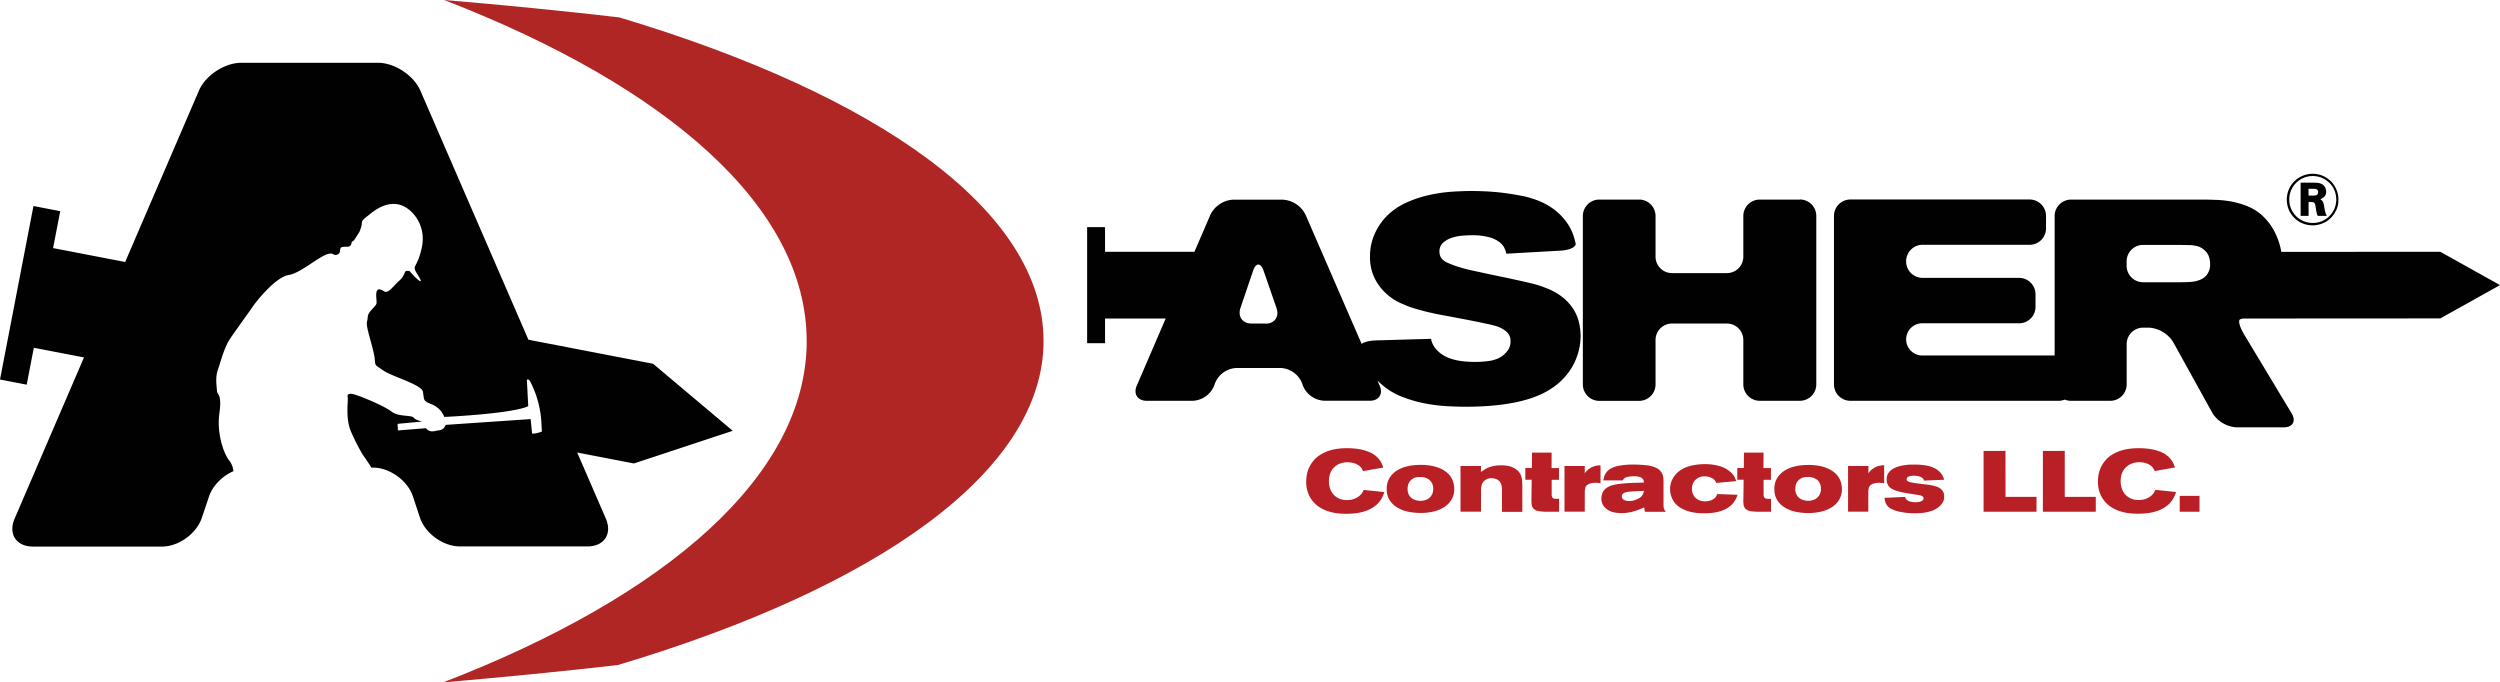 <svg id="Layer_1" data-name="Layer 1" xmlns="http://www.w3.org/2000/svg" viewBox="0 0 1275.62 348.18"><defs><style>.cls-1{fill:#010101;}.cls-2{fill:#b02625;}.cls-3{fill:#b92025;}</style></defs><title>AsherLogSolo</title><path class="cls-1" d="M1259.5,316.46a13.27,13.27,0,0,1-2.81,4.17,12.73,12.73,0,0,1-4.17,2.79,13.48,13.48,0,0,1-10.14.06,13,13,0,0,1-4.19-2.7,13.24,13.24,0,0,1-2.9-4.15,13.64,13.64,0,0,1,0-10.59,13.2,13.2,0,0,1,2.86-4.15,13.35,13.35,0,0,1,4.2-2.75,12.84,12.84,0,0,1,5-1,13,13,0,0,1,5.26,1.05,13.38,13.38,0,0,1,4.19,2.86,13,13,0,0,1,2.76,4.2,13.23,13.23,0,0,1,1,5.07,12.83,12.83,0,0,1-1,5.14m-1-9.77a11.51,11.51,0,0,0-2.5-3.82,12.19,12.19,0,0,0-3.8-2.59,11.76,11.76,0,0,0-4.75-1,12,12,0,0,0-4.74.94,12.22,12.22,0,0,0-3.83,2.57,12,12,0,0,0-3.47,8.46,11.89,11.89,0,0,0,3.51,8.51,11.86,11.86,0,0,0,3.81,2.53,12.15,12.15,0,0,0,9.37,0,11.85,11.85,0,0,0,3.79-2.54,12.27,12.27,0,0,0,2.55-3.79,11.55,11.55,0,0,0,.94-4.66,12.3,12.3,0,0,0-.88-4.63m-11.23-4q1.07,0,2.1.06a6.54,6.54,0,0,1,1.89.35,3.87,3.87,0,0,1,2.31,1.75,5.08,5.08,0,0,1,.68,2.42,3.82,3.82,0,0,1-.31,1.61,4.06,4.06,0,0,1-.76,1.09,4,4,0,0,1-1,.72c-.35.18-.65.34-.93.46l.67.48a2.15,2.15,0,0,1,.52.56,3.68,3.68,0,0,1,.38.84,11.78,11.78,0,0,1,.32,1.3c.17,1.16.35,2.13.53,2.93a9.15,9.15,0,0,0,.91,2.35h-4.66a5.93,5.93,0,0,1-.57-1.66c-.11-.59-.23-1.26-.35-2s-.23-1.48-.33-1.94a1.6,1.6,0,0,0-1.55-1.42,17.86,17.86,0,0,0-1.85-.07v7.09h-4.06V302.68Zm-2,6.61h1.77a14.19,14.19,0,0,0,1.46-.05,2.22,2.22,0,0,0,.91-.28,1.23,1.23,0,0,0,.57-.64,2.32,2.32,0,0,0,.17-.83,1.49,1.49,0,0,0-.47-1.21,2.17,2.17,0,0,0-1.2-.46,1.14,1.14,0,0,1-.25,0h-3Z" transform="translate(-67.38 -209.46)"/><path class="cls-2" d="M479,383.45c0,68.31-71.1,130-185.5,174.19q45.82-3.92,89.06-8.83c132.9-39.71,217.29-99,217.29-165.36S515.78,258,383.35,218.33q-43.29-5-89.37-8.87c114.11,44.14,185,105.78,185,174" transform="translate(-67.38 -209.46)"/><path class="cls-1" d="M441.25,429.28l-40.61-34.2L337,382.8,281.88,255.73c-3.39-7.84-13.16-14.24-21.69-14.24H190.52c-8.53,0-18.28,6.41-21.65,14.25l-37.63,87.4-36.77-7.09,3.64-18.84-13.66-2.63L67.38,403.11,81,405.74l3.64-18.83,25.59,4.93L74.84,474.1c-3.37,7.84.85,14.25,9.38,14.25H150c8.54,0,17.71-6.63,20.39-14.73L174,462.88c1.85-5.6,6.79-10.49,12.48-13a10.56,10.56,0,0,0-2-5.28c-2.73-3.1-6.63-13.79-5.17-24.11s-1.17-9.41-1.23-11.61-1-6.57.49-10.8,3.18-11.32,6.28-15.9,10.78-15.1,11.29-16,11.22-15.25,18.61-16.42,18.9-13.2,22.72-10.55c0,0,.93.86,2.55-.13s.05-3.25,2.15-3.62,3.92.57,4.48-1.66.23.24,2.28-3.11,1.67-2.16,2.63-5.07-.38-3,2.61-5.33,8.51-7.58,15.68-6.67,15.36,10.35,12.75,22.17-5.57,8.34-2,14-.07,2.85-4.22-2c0,0-2.15-.53-2.42.65a10.35,10.35,0,0,1-2.57,4c-3.37,2.87-5.85,7.1-8.09,5.64-5.91-3.84-3.27,4.82-3.86,6.41s-4.34,4.12-4.43,6.72-.89,2-.13,5.85,3.41,11.88,3.72,15.63.15,2.84,4.43,5.86,19.64,7.14,20.17,10.87.34,4.26,2.18,5.33,6.21,1.62,8.74,7.45c0,0,34.55-1.56,42.8-5.5l-.7-13.33s.83-1.21,2,1.33A51.7,51.7,0,0,1,343.62,425l.25,4.66s-3.49,1.35-5,1l-.72-7.36-43.38,2.95a3.85,3.85,0,0,1-3.2,2.76c-2.54.27-4.7,1.55-6.84-1.06l-14.31,1.14-.18-3.36,12.64-1.19s-3.38-.6-4.45-2-7.7-.24-11.41-3.16-18.53-9.14-20.64-9-1.62.87-1.53,2.68-1.13,10.05,1.54,16.4a100.13,100.13,0,0,0,6.09,12c.16.28,2.19,3,4.4,6.6h.82c8.53,0,17.71,6.63,20.39,14.74l3.55,10.74c2.68,8.1,11.85,14.73,20.39,14.73h65.11c8.54,0,12.75-6.41,9.35-14.24L361.9,440.36l28.94,5.58Z" transform="translate(-67.38 -209.46)"/><path class="cls-1" d="M870,366.91a25.07,25.07,0,0,0-5.6-6,31.39,31.39,0,0,0-8.58-4.65,50.6,50.6,0,0,0-6.62-2.11q-3.27-.8-6.62-1.53c-3.49-.77-7-1.53-10.54-2.25s-7-1.48-10.54-2.26q-2.19-.43-4.95-1.09t-5.45-1.53a44.41,44.41,0,0,1-4.94-1.89,7.77,7.77,0,0,1-3.13-2.18,5.59,5.59,0,0,1-1.17-3.63,5.77,5.77,0,0,1,1.82-4.44,12.1,12.1,0,0,1,4.44-2.54,21.88,21.88,0,0,1,5.38-1.09c1.84-.15,3.34-.22,4.51-.22a33.46,33.46,0,0,1,9.23,1A15.61,15.61,0,0,1,832.5,333,8.56,8.56,0,0,1,835,336a15.24,15.24,0,0,1,1,2.91l27.72-1.56c4.59-.26,8-1.91,7.62-3.68l-.58-2.32a26,26,0,0,0-3.2-7.27,30,30,0,0,0-6.69-7.35,35.52,35.52,0,0,0-11.49-5.89,40.61,40.61,0,0,0-5.89-1.52q-3.42-.66-7.49-1.24c-2.71-.39-5.6-.68-8.65-.87s-6.14-.29-9.24-.29q-4.21,0-10,.36A77.5,77.5,0,0,0,796.5,309a57.74,57.74,0,0,0-11.7,3.93A32.83,32.83,0,0,0,774.69,320a30.5,30.5,0,0,0-6,9.08,27.08,27.08,0,0,0-2.26,11A24.25,24.25,0,0,0,769,351.86a27,27,0,0,0,6.11,7.78,27.5,27.5,0,0,0,6.83,4.44q3.35,1.46,4.8,2a109.85,109.85,0,0,0,11.78,3.19c1.26.3,3.47.73,6.62,1.31s6.47,1.22,10,1.89,6.76,1.34,9.81,2a63.19,63.19,0,0,1,6.33,1.53,15.73,15.73,0,0,1,4.51,2.47,6.29,6.29,0,0,1,2.33,5.38,7.35,7.35,0,0,1-1.6,4.65,13.51,13.51,0,0,1-3.49,3.2,16.62,16.62,0,0,1-6.33,2,53.76,53.76,0,0,1-6.47.43q-10.9,0-16.29-3.34t-6.4-8.44l-27.85.79c-3.47.09-6.38.84-7.53,1.82L733.52,319a13.86,13.86,0,0,0-11.7-7.67H696.67A13.82,13.82,0,0,0,685,319l-8.16,18.94-45.61,0v-12.6h-9.14l0,59.24h9.14V372l30.94,0L647.4,406.28c-1.82,4.22.46,7.68,5.06,7.68H676A12.36,12.36,0,0,0,687,406l.28-.84a12.37,12.37,0,0,1,11-7.94h22.54a12.38,12.38,0,0,1,11,7.94l.27.84a12.38,12.38,0,0,0,11,7.94h23.27c4.6,0,6.86-3.45,5-7.67l-1.15-2.66c.59.59,1.2,1.18,1.86,1.75a34.15,34.15,0,0,0,10.33,6.4,65.53,65.53,0,0,0,11.78,3.49,82.85,82.85,0,0,0,11.41,1.45q5.46.3,9.38.3,20.81,0,33.89-4.44t19.63-14.18a30.64,30.64,0,0,0,3.85-7.93,30.27,30.27,0,0,0,1.53-9.67,29.7,29.7,0,0,0-.87-7.05,22.68,22.68,0,0,0-3-6.84M713.1,374.55H706c-4.6,0-7.16-3.56-5.68-7.92l6.41-18.92c1.48-4.35,3.92-4.36,5.43,0l6.58,19c1.51,4.34-1,7.9-5.62,7.9" transform="translate(-67.38 -209.46)"/><path class="cls-1" d="M985.78,311.29H965.27a8.38,8.38,0,0,0-8.36,8.36v20.8a8.38,8.38,0,0,1-8.36,8.36H920.48a8.38,8.38,0,0,1-8.36-8.36v-20.8a8.39,8.39,0,0,0-8.37-8.36H883.4a8.39,8.39,0,0,0-8.37,8.36v86A8.39,8.39,0,0,0,883.4,414h20.35a8.39,8.39,0,0,0,8.37-8.36V382.91a8.38,8.38,0,0,1,8.36-8.36h28.07a8.38,8.38,0,0,1,8.36,8.36V405.6a8.38,8.38,0,0,0,8.36,8.36h20.51a8.39,8.39,0,0,0,8.36-8.36v-86a8.39,8.39,0,0,0-8.36-8.36" transform="translate(-67.38 -209.46)"/><path class="cls-1" d="M1210.5,372.34l1.28-.35,100.77-.06,30.45-17-30.46-17-81.13.05a34,34,0,0,0-2.77-8.9,29.53,29.53,0,0,0-8.8-11.2,27.31,27.31,0,0,0-6.84-3.64,45,45,0,0,0-7.34-2,54.79,54.79,0,0,0-7.42-.79q-3.71-.15-7-.15h-67.11a8.39,8.39,0,0,0-8.37,8.36v71.19h-67.55a8.22,8.22,0,1,1,0-16.44h49.45A8.38,8.38,0,0,0,1106,366v-6.4a8.39,8.39,0,0,0-8.36-8.36h-49.3a8.38,8.38,0,0,1-8.36-8.36v-.14a8.39,8.39,0,0,1,8.36-8.37H1103a8.38,8.38,0,0,0,8.36-8.36v-6.4a8.38,8.38,0,0,0-8.36-8.36h-91.47a8.39,8.39,0,0,0-8.37,8.36v86a8.39,8.39,0,0,0,8.37,8.36h106.25a8.23,8.23,0,0,0,3.15-.62,8.32,8.32,0,0,0,3.16.62h20.06a8.38,8.38,0,0,0,8.36-8.36V385a8.39,8.39,0,0,1,8.37-8.36h2.91a15.69,15.69,0,0,1,12.41,7.31l20.06,36.26a15.69,15.69,0,0,0,12.41,7.31h24c4.6,0,6.43-3.22,4-7.16l-24.18-40.17c-2.37-3.94-3.28-7.45-2-7.8m-16.91-22.87a8.76,8.76,0,0,1-3.86,2.81,16.29,16.29,0,0,1-4.87,1c-1.69.09-3.27.14-4.72.14h-19.27a8.39,8.39,0,0,1-8.37-8.36v-2.32a8.4,8.4,0,0,1,8.37-8.37h13.81c4.6,0,9.67.07,11.27.15l1.75.3a9.08,9.08,0,0,1,4.8,2.51,7.08,7.08,0,0,1,2,3.1,11.23,11.23,0,0,1,.59,3.54,8.55,8.55,0,0,1-1.53,5.46" transform="translate(-67.38 -209.46)"/><path class="cls-3" d="M1179.57,462.47h10.11v8.09h-10.11Zm-24.27-16.55a8.77,8.77,0,0,0-3,1.8,8.54,8.54,0,0,0-2.09,3,11,11,0,0,0-.77,4.28,11.85,11.85,0,0,0,.53,3.48,8.78,8.78,0,0,0,1.65,3.07,8.2,8.2,0,0,0,2.86,2.2,9.3,9.3,0,0,0,4.11.84,11,11,0,0,0,3.45-.53,8.53,8.53,0,0,0,2.83-1.54,5.87,5.87,0,0,0,1.54-1.65,9.8,9.8,0,0,0,.71-1.47l10.59,1.1a16.6,16.6,0,0,1-.64,1.78,13.36,13.36,0,0,1-1.12,2.09,12.3,12.3,0,0,1-3.32,3.49,17.21,17.21,0,0,1-4.28,2.22,23.17,23.17,0,0,1-4.88,1.17,39.7,39.7,0,0,1-5.1.33,41.89,41.89,0,0,1-4.51-.24,24.24,24.24,0,0,1-4.37-.91,19.7,19.7,0,0,1-4.51-2,14.76,14.76,0,0,1-3.71-3.19,14.58,14.58,0,0,1-2.51-4.42,16.48,16.48,0,0,1-.92-5.73,21,21,0,0,1,.3-3.34,15.08,15.08,0,0,1,1.17-3.72,16.83,16.83,0,0,1,2.33-3.65,14.13,14.13,0,0,1,3.78-3.14A21.42,21.42,0,0,1,1151,439a31,31,0,0,1,7.7-.84,35.12,35.12,0,0,1,6.52.53,23.3,23.3,0,0,1,4.73,1.37,12.34,12.34,0,0,1,3.25,1.91,12.88,12.88,0,0,1,2.07,2.15,10.17,10.17,0,0,1,1.21,2.09c.28.67.5,1.26.68,1.76l-10.29,1.85c-.23-.44-.52-.94-.85-1.5a5.42,5.42,0,0,0-1.74-1.63,8.74,8.74,0,0,0-2.71-1.1,12.75,12.75,0,0,0-2.61-.3A10.89,10.89,0,0,0,1155.3,445.92Zm-34.38-6.4V463h15.83v7.56h-27v-31Zm-30.24,0V463h15.82v7.56h-27v-31ZM1039.46,463c0,.18.12.38.19.59a2.22,2.22,0,0,0,.47.73,4,4,0,0,0,2,1.08,11.07,11.07,0,0,0,2.66.33,10.66,10.66,0,0,0,1.52-.11,5.77,5.77,0,0,0,1.29-.35,2.79,2.79,0,0,0,.93-.64,1.38,1.38,0,0,0,.35-.93,1.06,1.06,0,0,0-.11-.5,1.74,1.74,0,0,0-.2-.29,3.18,3.18,0,0,0-1.71-.74c-.85-.18-2.1-.38-3.74-.62l-2.75-.44c-.89-.15-1.79-.32-2.7-.53-1.15-.26-2.18-.55-3.1-.85a9.12,9.12,0,0,1-2.4-1.19,5.08,5.08,0,0,1-1.56-1.8,6,6,0,0,1-.55-2.75,5.48,5.48,0,0,1,.86-3.12,7,7,0,0,1,2.22-2.11,11.81,11.81,0,0,1,3-1.3,22.78,22.78,0,0,1,3.28-.68,28.66,28.66,0,0,1,3-.27l2.17,0a34.89,34.89,0,0,1,4.93.35,17.61,17.61,0,0,1,4.42,1.23,10.71,10.71,0,0,1,3.43,2.38,8.28,8.28,0,0,1,2,3.78l-10.29.44a2.24,2.24,0,0,0-.86-1.39,4.78,4.78,0,0,0-1.52-.74,7.34,7.34,0,0,0-1.62-.31c-.53,0-.91-.07-1.15-.07a7,7,0,0,0-2.59.44,1.48,1.48,0,0,0-1.1,1.41,1,1,0,0,0,.49.9,4.82,4.82,0,0,0,1.49.59,17.58,17.58,0,0,0,1.78.33c.86.13,1.8.27,2.79.4s1.94.25,2.84.35,1.53.18,1.91.24c.88.15,1.78.32,2.7.53a9.45,9.45,0,0,1,2.55.94,5.31,5.31,0,0,1,1.89,1.72,4.94,4.94,0,0,1,.73,2.84,5.33,5.33,0,0,1-.7,2.85,10.33,10.33,0,0,1-1.5,1.94,14.92,14.92,0,0,1-1.76,1.32,11.67,11.67,0,0,1-2.5,1.18,20.88,20.88,0,0,1-3.54.86,30.64,30.64,0,0,1-4.82.33,38.52,38.52,0,0,1-7-.59,18.59,18.59,0,0,1-5-1.56,6.19,6.19,0,0,1-2.75-2.47,8.94,8.94,0,0,1-.9-3.25ZM1020.73,451a8.13,8.13,0,0,1,3.21-2.94,8,8,0,0,1,2.63-1,21.24,21.24,0,0,1,2.2-.22V456c-.41-.06-.81-.1-1.21-.13s-.81-.05-1.25-.05a8.86,8.86,0,0,0-3.06.4,4.79,4.79,0,0,0-1.47.84,2.73,2.73,0,0,0-.9,1.49,12.41,12.41,0,0,0-.2,1.58v10.42h-10.33v-23.3h10.38Zm-34.14,2.44a5.69,5.69,0,0,0-1.87,1.46,5,5,0,0,0-1,1.91,7.73,7.73,0,0,0-.28,2,6.38,6.38,0,0,0,.61,3,5.37,5.37,0,0,0,1.58,1.89,6.18,6.18,0,0,0,2.18,1,10.24,10.24,0,0,0,2.35.28,8.77,8.77,0,0,0,1.87-.24,5.66,5.66,0,0,0,4.46-5.87,5.66,5.66,0,0,0-1.84-4.51,7.28,7.28,0,0,0-5.15-1.51A6.89,6.89,0,0,0,986.59,453.39Zm11.21-5.73a15.56,15.56,0,0,1,5.54,2.81,10.09,10.09,0,0,1,3,4,12,12,0,0,1,.88,4.42,10.53,10.53,0,0,1-1.34,5.38,11.55,11.55,0,0,1-3.68,3.85,17.06,17.06,0,0,1-5.47,2.31,28.47,28.47,0,0,1-6.75.77,31.3,31.3,0,0,1-6.15-.62,17.8,17.8,0,0,1-5.54-2.06,12.07,12.07,0,0,1-4-3.78,10.23,10.23,0,0,1-1.54-5.76,10.57,10.57,0,0,1,1.41-5.61,11.42,11.42,0,0,1,3.73-3.78,17.33,17.33,0,0,1,5.28-2.18,27.61,27.61,0,0,1,6.06-.74A28.77,28.77,0,0,1,997.8,447.66Zm-30.62.57H971v6h-3.74v7.65a3,3,0,0,0,.27,1.21,1.33,1.33,0,0,0,.66.62,3.16,3.16,0,0,0,1.14.22l1.71,0v6.59h-6.63a25,25,0,0,1-4-.33,4.74,4.74,0,0,1-2.51-1.29,3.93,3.93,0,0,1-.85-1.87c-.08-.6-.13-1.2-.16-1.78l.05-1.59.13-9.45h-3.25v-6h3.34l.08-7.87h10Zm-32.51,4.66a5.9,5.9,0,0,0-2.09,1.27,6.14,6.14,0,0,0-1.39,2,6.65,6.65,0,0,0-.5,2.62,6.27,6.27,0,0,0,1.8,4.62,6.77,6.77,0,0,0,5,1.8,10.16,10.16,0,0,0,2-.22,5.57,5.57,0,0,0,2.13-.92,3.9,3.9,0,0,0,1.35-1.28,13.56,13.56,0,0,0,.63-1.27l10.34.35a11.66,11.66,0,0,1-.4,1.16,12.83,12.83,0,0,1-.7,1.48,12.09,12.09,0,0,1-1.15,1.64,10.36,10.36,0,0,1-1.71,1.65,11.82,11.82,0,0,1-3.17,1.87,21,21,0,0,1-3.47,1.06,24.86,24.86,0,0,1-3.45.48c-1.13.07-2.18.11-3.15.11a35,35,0,0,1-3.93-.22,22.28,22.28,0,0,1-3.9-.79,17.94,17.94,0,0,1-3.57-1.5,11.18,11.18,0,0,1-3-2.33,10.32,10.32,0,0,1-2-3.29,11.23,11.23,0,0,1-.8-4.22,10.75,10.75,0,0,1,.47-3.24,11.12,11.12,0,0,1,1.19-2.63,13.48,13.48,0,0,1,1.54-2,11,11,0,0,1,1.57-1.38,13.35,13.35,0,0,1,2.89-1.67,20.82,20.82,0,0,1,3.27-1.06,28.21,28.21,0,0,1,3.47-.57c1.19-.11,2.37-.17,3.54-.17a25.4,25.4,0,0,1,7.63,1.09,13.73,13.73,0,0,1,5.74,3.39,8.94,8.94,0,0,1,1.76,2.42c.32.73.55,1.32.7,1.76l-10.24.92a4.24,4.24,0,0,0-2.2-2.48,7.61,7.61,0,0,0-3.56-.86A7.77,7.77,0,0,0,934.67,452.89ZM904.73,460l-2,.08-2,.11-1.6.12c-.38,0-.81.08-1.3.15a7,7,0,0,0-1.38.35,2.89,2.89,0,0,0-1.1.7,1.73,1.73,0,0,0-.44,1.26,2.16,2.16,0,0,0,.13.66,1.91,1.91,0,0,0,.53.77,3.09,3.09,0,0,0,1.1.63,5.41,5.41,0,0,0,1.89.27,9.52,9.52,0,0,0,4.92-1.32,4.78,4.78,0,0,0,2.07-1.89,10,10,0,0,0,.7-2Zm-19.24-5.41q.09-.57.27-1.32a8.29,8.29,0,0,1,.54-1.56,7.25,7.25,0,0,1,2.75-3.06,14.44,14.44,0,0,1,4.64-1.58,38.25,38.25,0,0,1,7.1-.57,59.91,59.91,0,0,1,6.62.35,15.46,15.46,0,0,1,5,1.32,6.15,6.15,0,0,1,2.18,1.6,6.94,6.94,0,0,1,1.12,1.92,7.36,7.36,0,0,1,.42,1.87q.06.9.06,1.47v12.18a7,7,0,0,0,.29,2,4.06,4.06,0,0,0,1,1.41H906.73a6.39,6.39,0,0,1-.27-1.08c0-.25-.07-.64-.13-1.17-.67.3-1.43.61-2.26.95s-1.74.65-2.71.95a26.16,26.16,0,0,1-3.1.72,20.45,20.45,0,0,1-3.49.29,19,19,0,0,1-4-.42,8.68,8.68,0,0,1-3.56-1.65,6.47,6.47,0,0,1-2.73-5.41,7.84,7.84,0,0,1,.31-2.09,6.38,6.38,0,0,1,.93-1.95,6.82,6.82,0,0,1,1.58-1.45,9.17,9.17,0,0,1,2.55-1.19,21.36,21.36,0,0,1,3.47-.7c1.35-.18,2.76-.32,4.22-.42s2.95-.17,4.44-.2l4.14-.09a7.3,7.3,0,0,0-.07-.94,2,2,0,0,0-.46-.95,4.08,4.08,0,0,0-.42-.42,2.89,2.89,0,0,0-.77-.43,6.64,6.64,0,0,0-1.3-.36,11.25,11.25,0,0,0-2-.15c-.26,0-.73,0-1.4.07a9.87,9.87,0,0,0-1.89.28,3.57,3.57,0,0,0-1.78.81,4.69,4.69,0,0,0-.6.95ZM876,451a9.27,9.27,0,0,1,5.85-3.91,20.8,20.8,0,0,1,2.19-.22V456c-.41-.06-.81-.1-1.2-.13s-.82-.05-1.26-.05a8.8,8.8,0,0,0-3,.4,4.85,4.85,0,0,0-1.48.84,2.85,2.85,0,0,0-.9,1.49,10.8,10.8,0,0,0-.19,1.58v10.42H865.66v-23.3H876Zm-16.93-2.72h3.78v6h-3.73v7.65a3,3,0,0,0,.26,1.21,1.42,1.42,0,0,0,.66.62,3.16,3.16,0,0,0,1.14.22l1.72,0v6.59H856.3a25.08,25.08,0,0,1-4-.33,4.71,4.71,0,0,1-2.5-1.29,3.86,3.86,0,0,1-.86-1.87c-.07-.6-.12-1.2-.15-1.78l0-1.59.13-9.45h-3.25v-6H849l.09-7.87h10Zm-36.05,2q1-.7,2-1.32a13.46,13.46,0,0,1,2.22-1.08,14.32,14.32,0,0,1,2.66-.72,17.86,17.86,0,0,1,3.25-.27,19.49,19.49,0,0,1,4.05.37,10.33,10.33,0,0,1,3.12,1.26,7.25,7.25,0,0,1,2.13,1.78,6.91,6.91,0,0,1,1.15,2.2,11.88,11.88,0,0,1,.46,2.68c.06,1,.09,2,.09,3.19v12.26H833.75V459.92c0-.76,0-1.37-.07-1.82a6.74,6.74,0,0,0-.2-1.17,4.27,4.27,0,0,0-.81-1.67,4.57,4.57,0,0,0-1.25-1.05,5,5,0,0,0-1.48-.57,6.42,6.42,0,0,0-1.47-.18,7,7,0,0,0-1.85.24,4.86,4.86,0,0,0-3.29,3.48,16.6,16.6,0,0,0-.27,3v10.37H812.6v-23.3h10.46Zm-34.27,3.18a5.8,5.8,0,0,0-1.87,1.46,5,5,0,0,0-1,1.91,7.73,7.73,0,0,0-.28,2,6.38,6.38,0,0,0,.61,3,5.29,5.29,0,0,0,1.59,1.89,6.13,6.13,0,0,0,2.17,1,10.26,10.26,0,0,0,2.36.28,8.77,8.77,0,0,0,1.86-.24,5.69,5.69,0,0,0,4.47-5.87,5.67,5.67,0,0,0-1.85-4.51,7.27,7.27,0,0,0-5.14-1.51A6.91,6.91,0,0,0,788.79,453.39ZM800,447.66a15.56,15.56,0,0,1,5.54,2.81,10.09,10.09,0,0,1,3,4,11.84,11.84,0,0,1,.88,4.42,10.53,10.53,0,0,1-1.34,5.38,11.62,11.62,0,0,1-3.67,3.85,17.22,17.22,0,0,1-5.48,2.31,28.41,28.41,0,0,1-6.75.77,31.3,31.3,0,0,1-6.15-.62,17.8,17.8,0,0,1-5.54-2.06,12.07,12.07,0,0,1-4-3.78,10.23,10.23,0,0,1-1.54-5.76,10.57,10.57,0,0,1,1.41-5.61,11.51,11.51,0,0,1,3.73-3.78,17.54,17.54,0,0,1,5.28-2.18,27.7,27.7,0,0,1,6.07-.74A28.7,28.7,0,0,1,800,447.66Zm-48.64-1.74a8.39,8.39,0,0,0-5.13,4.84,11,11,0,0,0-.77,4.28,11.85,11.85,0,0,0,.53,3.48,8.78,8.78,0,0,0,1.65,3.07,8.2,8.2,0,0,0,2.86,2.2,9.36,9.36,0,0,0,4.11.84,11,11,0,0,0,3.45-.53,8.68,8.68,0,0,0,2.84-1.54,6,6,0,0,0,1.53-1.65,9.8,9.8,0,0,0,.71-1.47l10.59,1.1a16.5,16.5,0,0,1-.63,1.78,15.29,15.29,0,0,1-1.12,2.09,12.58,12.58,0,0,1-3.32,3.49,17.45,17.45,0,0,1-4.29,2.22,23.17,23.17,0,0,1-4.88,1.17,39.7,39.7,0,0,1-5.1.33,41.89,41.89,0,0,1-4.51-.24,24.24,24.24,0,0,1-4.37-.91,19.89,19.89,0,0,1-4.51-2,14.76,14.76,0,0,1-3.71-3.19,14.58,14.58,0,0,1-2.51-4.42,16.72,16.72,0,0,1-.92-5.73,19.94,19.94,0,0,1,.31-3.34,14.63,14.63,0,0,1,1.16-3.72,16.83,16.83,0,0,1,2.33-3.65,14.13,14.13,0,0,1,3.78-3.14A21.42,21.42,0,0,1,747,439a31.1,31.1,0,0,1,7.7-.84,35.31,35.31,0,0,1,6.53.53A23.38,23.38,0,0,1,766,440.1a12.57,12.57,0,0,1,3.26,1.91,12.79,12.79,0,0,1,2.06,2.15,10.17,10.17,0,0,1,1.21,2.09c.28.67.51,1.26.68,1.76l-10.29,1.85c-.23-.44-.52-.94-.85-1.5a5.42,5.42,0,0,0-1.74-1.63,8.78,8.78,0,0,0-2.7-1.1,12.92,12.92,0,0,0-2.62-.3A10.79,10.79,0,0,0,751.36,445.92Z" transform="translate(-67.38 -209.46)"/></svg>